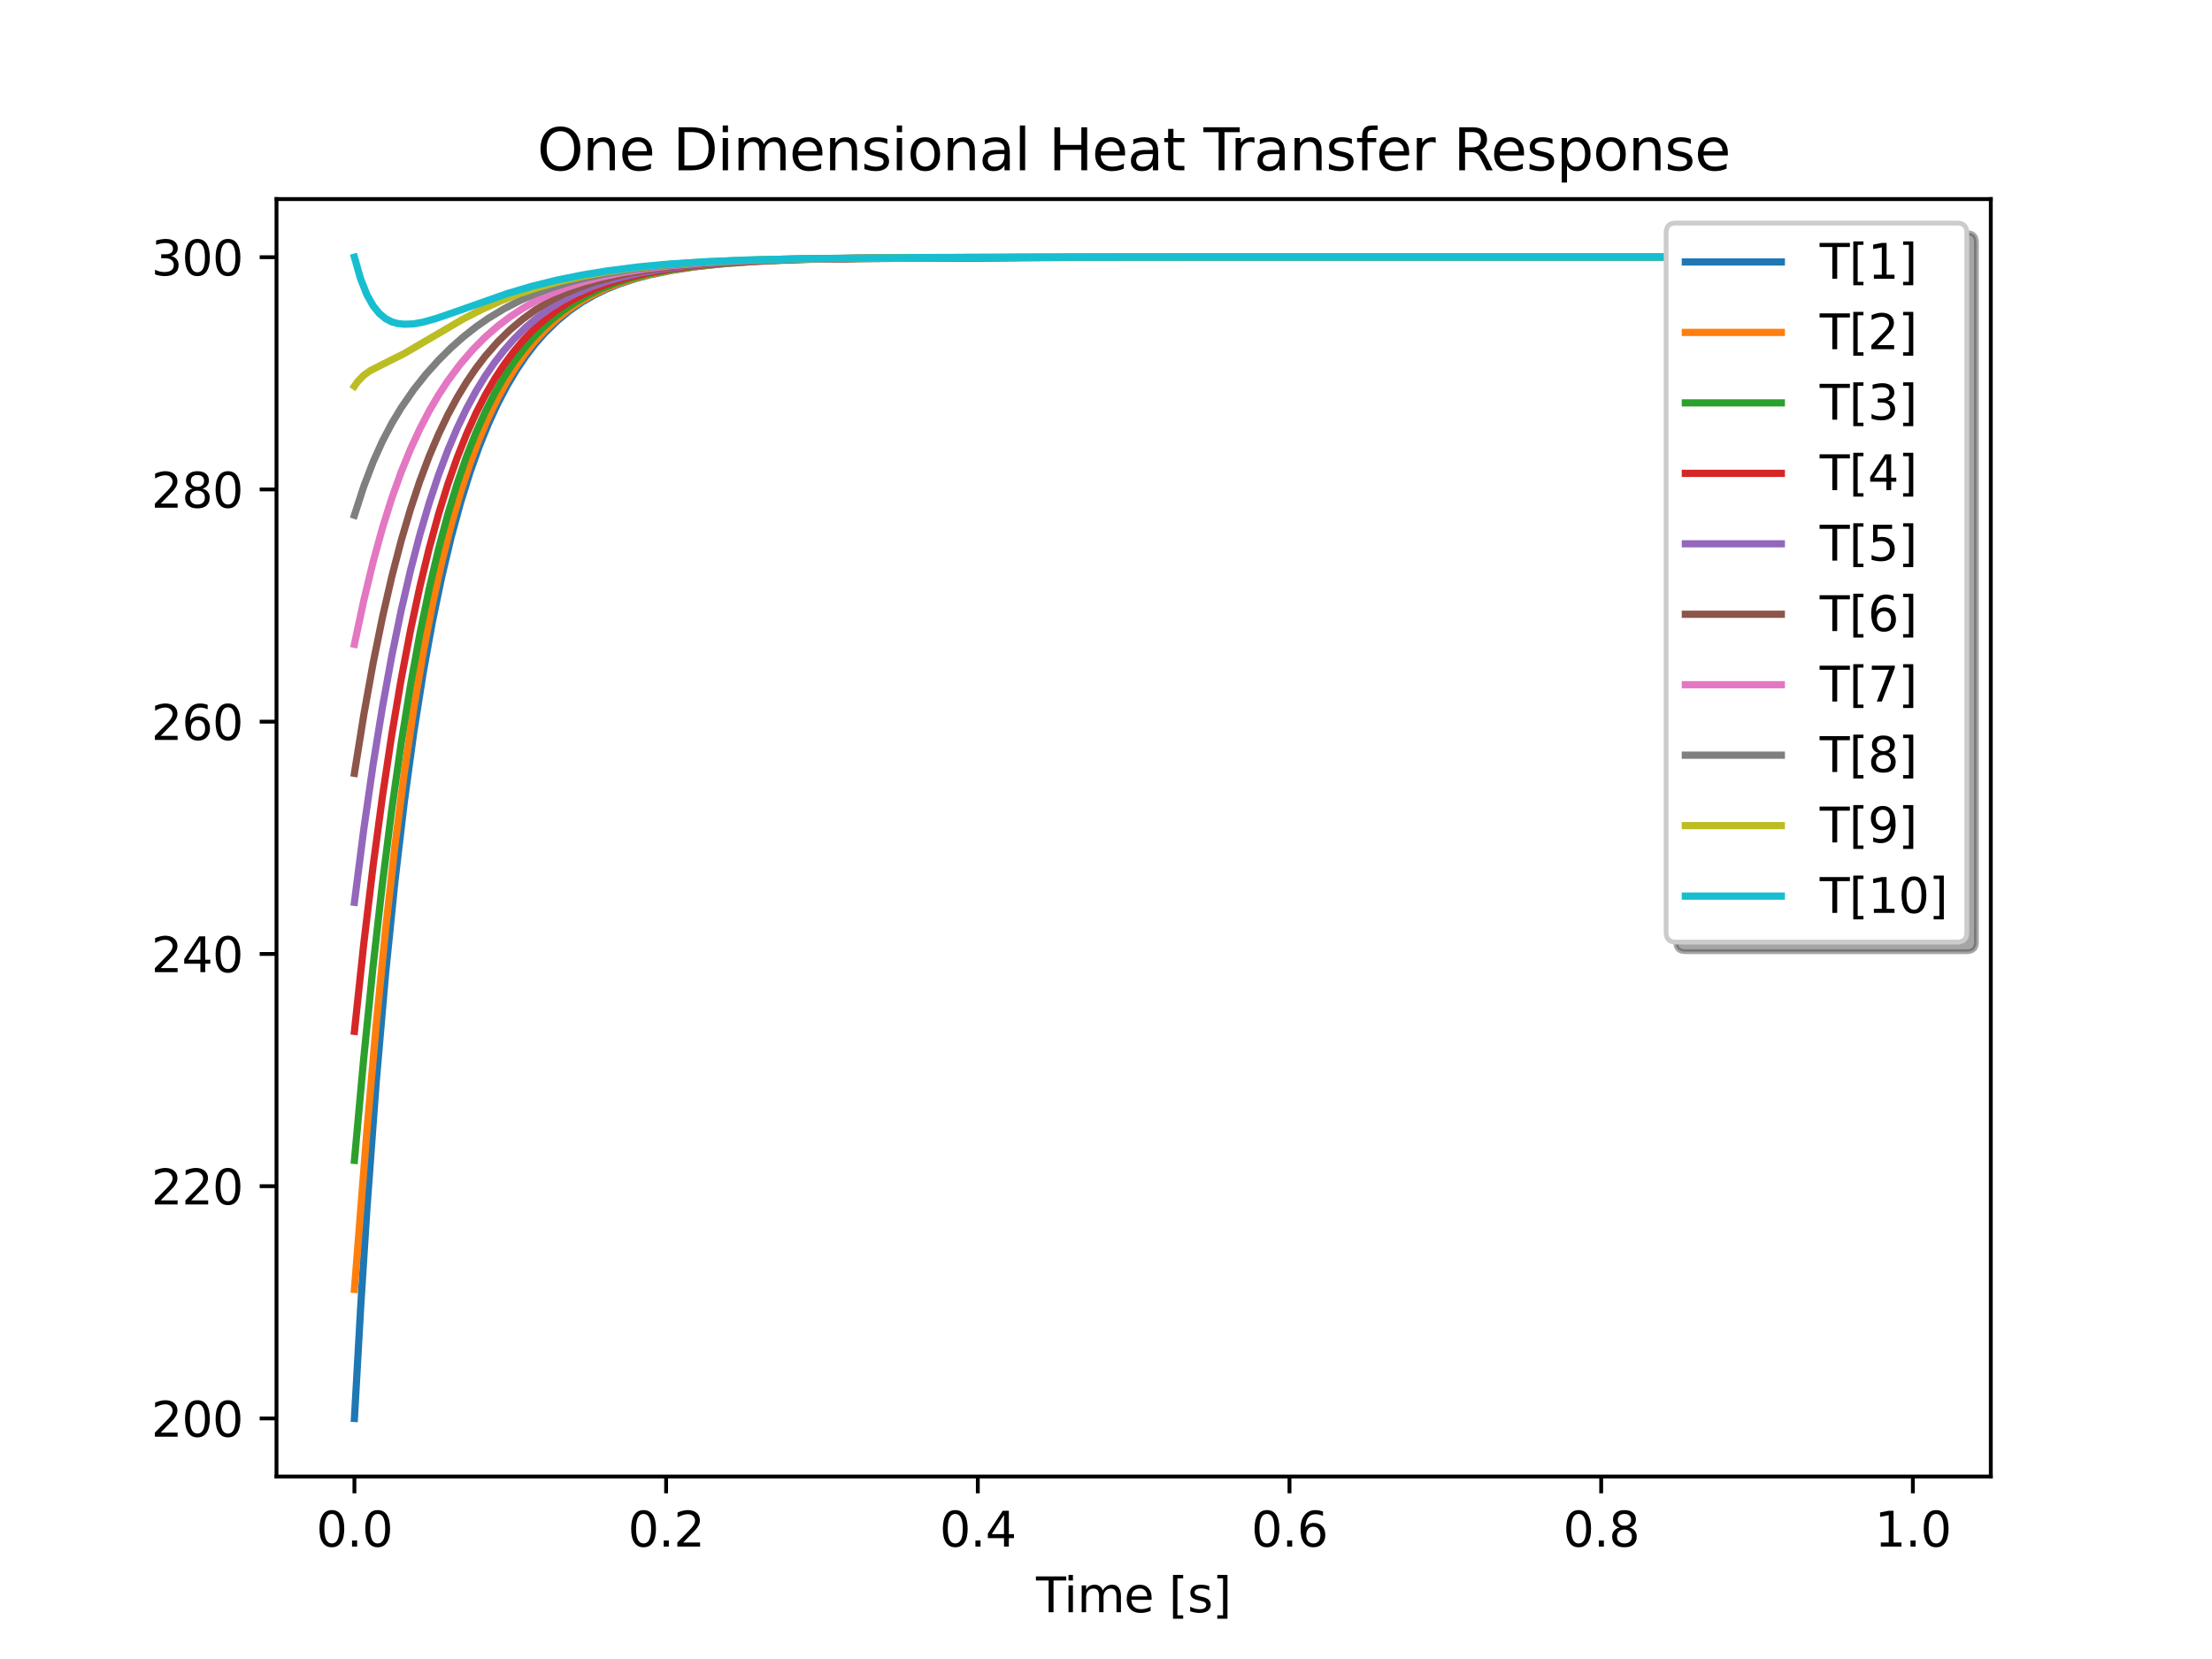 <?xml version="1.0" encoding="utf-8" standalone="no"?>
<!DOCTYPE svg PUBLIC "-//W3C//DTD SVG 1.1//EN"
  "http://www.w3.org/Graphics/SVG/1.1/DTD/svg11.dtd">
<svg xmlns:xlink="http://www.w3.org/1999/xlink" width="460.8pt" height="345.6pt" viewBox="0 0 460.8 345.6" xmlns="http://www.w3.org/2000/svg" version="1.1">
 <defs>
  <style type="text/css">*{stroke-linejoin: round; stroke-linecap: butt}</style>
 </defs>
 <g id="figure_1">
  <g id="patch_1">
   <path d="M 0 345.6 
L 460.8 345.6 
L 460.8 0 
L 0 0 
z
" style="fill: #ffffff"/>
  </g>
  <g id="axes_1">
   <g id="patch_2">
    <path d="M 57.6 307.584 
L 414.72 307.584 
L 414.72 41.472 
L 57.6 41.472 
z
" style="fill: #ffffff"/>
   </g>
   <g id="matplotlib.axis_1">
    <g id="xtick_1">
     <g id="line2d_1">
      <defs>
       <path id="m2590c6caff" d="M 0 0 
L 0 3.5 
" style="stroke: #000000; stroke-width: 0.8"/>
      </defs>
      <g>
       <use xlink:href="#m2590c6caff" x="73.833" y="307.584" style="stroke: #000000; stroke-width: 0.8"/>
      </g>
     </g>
     <g id="text_1">
      <!-- 0.0 -->
      <g transform="translate(65.881 322.182) scale(0.1 -0.1)">
       <defs>
        <path id="DejaVuSans-30" d="M 2034 4250 
Q 1547 4250 1301 3770 
Q 1056 3291 1056 2328 
Q 1056 1369 1301 889 
Q 1547 409 2034 409 
Q 2525 409 2770 889 
Q 3016 1369 3016 2328 
Q 3016 3291 2770 3770 
Q 2525 4250 2034 4250 
z
M 2034 4750 
Q 2819 4750 3233 4129 
Q 3647 3509 3647 2328 
Q 3647 1150 3233 529 
Q 2819 -91 2034 -91 
Q 1250 -91 836 529 
Q 422 1150 422 2328 
Q 422 3509 836 4129 
Q 1250 4750 2034 4750 
z
" transform="scale(0.016)"/>
        <path id="DejaVuSans-2e" d="M 684 794 
L 1344 794 
L 1344 0 
L 684 0 
L 684 794 
z
" transform="scale(0.016)"/>
       </defs>
       <use xlink:href="#DejaVuSans-30"/>
       <use xlink:href="#DejaVuSans-2e" x="63.623"/>
       <use xlink:href="#DejaVuSans-30" x="95.41"/>
      </g>
     </g>
    </g>
    <g id="xtick_2">
     <g id="line2d_2">
      <g>
       <use xlink:href="#m2590c6caff" x="138.764" y="307.584" style="stroke: #000000; stroke-width: 0.8"/>
      </g>
     </g>
     <g id="text_2">
      <!-- 0.2 -->
      <g transform="translate(130.812 322.182) scale(0.1 -0.1)">
       <defs>
        <path id="DejaVuSans-32" d="M 1228 531 
L 3431 531 
L 3431 0 
L 469 0 
L 469 531 
Q 828 903 1448 1529 
Q 2069 2156 2228 2338 
Q 2531 2678 2651 2914 
Q 2772 3150 2772 3378 
Q 2772 3750 2511 3984 
Q 2250 4219 1831 4219 
Q 1534 4219 1204 4116 
Q 875 4013 500 3803 
L 500 4441 
Q 881 4594 1212 4672 
Q 1544 4750 1819 4750 
Q 2544 4750 2975 4387 
Q 3406 4025 3406 3419 
Q 3406 3131 3298 2873 
Q 3191 2616 2906 2266 
Q 2828 2175 2409 1742 
Q 1991 1309 1228 531 
z
" transform="scale(0.016)"/>
       </defs>
       <use xlink:href="#DejaVuSans-30"/>
       <use xlink:href="#DejaVuSans-2e" x="63.623"/>
       <use xlink:href="#DejaVuSans-32" x="95.41"/>
      </g>
     </g>
    </g>
    <g id="xtick_3">
     <g id="line2d_3">
      <g>
       <use xlink:href="#m2590c6caff" x="203.695" y="307.584" style="stroke: #000000; stroke-width: 0.8"/>
      </g>
     </g>
     <g id="text_3">
      <!-- 0.4 -->
      <g transform="translate(195.743 322.182) scale(0.1 -0.1)">
       <defs>
        <path id="DejaVuSans-34" d="M 2419 4116 
L 825 1625 
L 2419 1625 
L 2419 4116 
z
M 2253 4666 
L 3047 4666 
L 3047 1625 
L 3713 1625 
L 3713 1100 
L 3047 1100 
L 3047 0 
L 2419 0 
L 2419 1100 
L 313 1100 
L 313 1709 
L 2253 4666 
z
" transform="scale(0.016)"/>
       </defs>
       <use xlink:href="#DejaVuSans-30"/>
       <use xlink:href="#DejaVuSans-2e" x="63.623"/>
       <use xlink:href="#DejaVuSans-34" x="95.41"/>
      </g>
     </g>
    </g>
    <g id="xtick_4">
     <g id="line2d_4">
      <g>
       <use xlink:href="#m2590c6caff" x="268.625" y="307.584" style="stroke: #000000; stroke-width: 0.8"/>
      </g>
     </g>
     <g id="text_4">
      <!-- 0.6 -->
      <g transform="translate(260.674 322.182) scale(0.1 -0.1)">
       <defs>
        <path id="DejaVuSans-36" d="M 2113 2584 
Q 1688 2584 1439 2293 
Q 1191 2003 1191 1497 
Q 1191 994 1439 701 
Q 1688 409 2113 409 
Q 2538 409 2786 701 
Q 3034 994 3034 1497 
Q 3034 2003 2786 2293 
Q 2538 2584 2113 2584 
z
M 3366 4563 
L 3366 3988 
Q 3128 4100 2886 4159 
Q 2644 4219 2406 4219 
Q 1781 4219 1451 3797 
Q 1122 3375 1075 2522 
Q 1259 2794 1537 2939 
Q 1816 3084 2150 3084 
Q 2853 3084 3261 2657 
Q 3669 2231 3669 1497 
Q 3669 778 3244 343 
Q 2819 -91 2113 -91 
Q 1303 -91 875 529 
Q 447 1150 447 2328 
Q 447 3434 972 4092 
Q 1497 4750 2381 4750 
Q 2619 4750 2861 4703 
Q 3103 4656 3366 4563 
z
" transform="scale(0.016)"/>
       </defs>
       <use xlink:href="#DejaVuSans-30"/>
       <use xlink:href="#DejaVuSans-2e" x="63.623"/>
       <use xlink:href="#DejaVuSans-36" x="95.41"/>
      </g>
     </g>
    </g>
    <g id="xtick_5">
     <g id="line2d_5">
      <g>
       <use xlink:href="#m2590c6caff" x="333.556" y="307.584" style="stroke: #000000; stroke-width: 0.8"/>
      </g>
     </g>
     <g id="text_5">
      <!-- 0.8 -->
      <g transform="translate(325.605 322.182) scale(0.1 -0.1)">
       <defs>
        <path id="DejaVuSans-38" d="M 2034 2216 
Q 1584 2216 1326 1975 
Q 1069 1734 1069 1313 
Q 1069 891 1326 650 
Q 1584 409 2034 409 
Q 2484 409 2743 651 
Q 3003 894 3003 1313 
Q 3003 1734 2745 1975 
Q 2488 2216 2034 2216 
z
M 1403 2484 
Q 997 2584 770 2862 
Q 544 3141 544 3541 
Q 544 4100 942 4425 
Q 1341 4750 2034 4750 
Q 2731 4750 3128 4425 
Q 3525 4100 3525 3541 
Q 3525 3141 3298 2862 
Q 3072 2584 2669 2484 
Q 3125 2378 3379 2068 
Q 3634 1759 3634 1313 
Q 3634 634 3220 271 
Q 2806 -91 2034 -91 
Q 1263 -91 848 271 
Q 434 634 434 1313 
Q 434 1759 690 2068 
Q 947 2378 1403 2484 
z
M 1172 3481 
Q 1172 3119 1398 2916 
Q 1625 2713 2034 2713 
Q 2441 2713 2670 2916 
Q 2900 3119 2900 3481 
Q 2900 3844 2670 4047 
Q 2441 4250 2034 4250 
Q 1625 4250 1398 4047 
Q 1172 3844 1172 3481 
z
" transform="scale(0.016)"/>
       </defs>
       <use xlink:href="#DejaVuSans-30"/>
       <use xlink:href="#DejaVuSans-2e" x="63.623"/>
       <use xlink:href="#DejaVuSans-38" x="95.41"/>
      </g>
     </g>
    </g>
    <g id="xtick_6">
     <g id="line2d_6">
      <g>
       <use xlink:href="#m2590c6caff" x="398.487" y="307.584" style="stroke: #000000; stroke-width: 0.8"/>
      </g>
     </g>
     <g id="text_6">
      <!-- 1.0 -->
      <g transform="translate(390.536 322.182) scale(0.1 -0.1)">
       <defs>
        <path id="DejaVuSans-31" d="M 794 531 
L 1825 531 
L 1825 4091 
L 703 3866 
L 703 4441 
L 1819 4666 
L 2450 4666 
L 2450 531 
L 3481 531 
L 3481 0 
L 794 0 
L 794 531 
z
" transform="scale(0.016)"/>
       </defs>
       <use xlink:href="#DejaVuSans-31"/>
       <use xlink:href="#DejaVuSans-2e" x="63.623"/>
       <use xlink:href="#DejaVuSans-30" x="95.41"/>
      </g>
     </g>
    </g>
    <g id="text_7">
     <!-- Time [s] -->
     <g transform="translate(215.831 335.861) scale(0.1 -0.1)">
      <defs>
       <path id="DejaVuSans-54" d="M -19 4666 
L 3928 4666 
L 3928 4134 
L 2272 4134 
L 2272 0 
L 1638 0 
L 1638 4134 
L -19 4134 
L -19 4666 
z
" transform="scale(0.016)"/>
       <path id="DejaVuSans-69" d="M 603 3500 
L 1178 3500 
L 1178 0 
L 603 0 
L 603 3500 
z
M 603 4863 
L 1178 4863 
L 1178 4134 
L 603 4134 
L 603 4863 
z
" transform="scale(0.016)"/>
       <path id="DejaVuSans-6d" d="M 3328 2828 
Q 3544 3216 3844 3400 
Q 4144 3584 4550 3584 
Q 5097 3584 5394 3201 
Q 5691 2819 5691 2113 
L 5691 0 
L 5113 0 
L 5113 2094 
Q 5113 2597 4934 2840 
Q 4756 3084 4391 3084 
Q 3944 3084 3684 2787 
Q 3425 2491 3425 1978 
L 3425 0 
L 2847 0 
L 2847 2094 
Q 2847 2600 2669 2842 
Q 2491 3084 2119 3084 
Q 1678 3084 1418 2786 
Q 1159 2488 1159 1978 
L 1159 0 
L 581 0 
L 581 3500 
L 1159 3500 
L 1159 2956 
Q 1356 3278 1631 3431 
Q 1906 3584 2284 3584 
Q 2666 3584 2933 3390 
Q 3200 3197 3328 2828 
z
" transform="scale(0.016)"/>
       <path id="DejaVuSans-65" d="M 3597 1894 
L 3597 1613 
L 953 1613 
Q 991 1019 1311 708 
Q 1631 397 2203 397 
Q 2534 397 2845 478 
Q 3156 559 3463 722 
L 3463 178 
Q 3153 47 2828 -22 
Q 2503 -91 2169 -91 
Q 1331 -91 842 396 
Q 353 884 353 1716 
Q 353 2575 817 3079 
Q 1281 3584 2069 3584 
Q 2775 3584 3186 3129 
Q 3597 2675 3597 1894 
z
M 3022 2063 
Q 3016 2534 2758 2815 
Q 2500 3097 2075 3097 
Q 1594 3097 1305 2825 
Q 1016 2553 972 2059 
L 3022 2063 
z
" transform="scale(0.016)"/>
       <path id="DejaVuSans-20" transform="scale(0.016)"/>
       <path id="DejaVuSans-5b" d="M 550 4863 
L 1875 4863 
L 1875 4416 
L 1125 4416 
L 1125 -397 
L 1875 -397 
L 1875 -844 
L 550 -844 
L 550 4863 
z
" transform="scale(0.016)"/>
       <path id="DejaVuSans-73" d="M 2834 3397 
L 2834 2853 
Q 2591 2978 2328 3040 
Q 2066 3103 1784 3103 
Q 1356 3103 1142 2972 
Q 928 2841 928 2578 
Q 928 2378 1081 2264 
Q 1234 2150 1697 2047 
L 1894 2003 
Q 2506 1872 2764 1633 
Q 3022 1394 3022 966 
Q 3022 478 2636 193 
Q 2250 -91 1575 -91 
Q 1294 -91 989 -36 
Q 684 19 347 128 
L 347 722 
Q 666 556 975 473 
Q 1284 391 1588 391 
Q 1994 391 2212 530 
Q 2431 669 2431 922 
Q 2431 1156 2273 1281 
Q 2116 1406 1581 1522 
L 1381 1569 
Q 847 1681 609 1914 
Q 372 2147 372 2553 
Q 372 3047 722 3315 
Q 1072 3584 1716 3584 
Q 2034 3584 2315 3537 
Q 2597 3491 2834 3397 
z
" transform="scale(0.016)"/>
       <path id="DejaVuSans-5d" d="M 1947 4863 
L 1947 -844 
L 622 -844 
L 622 -397 
L 1369 -397 
L 1369 4416 
L 622 4416 
L 622 4863 
L 1947 4863 
z
" transform="scale(0.016)"/>
      </defs>
      <use xlink:href="#DejaVuSans-54"/>
      <use xlink:href="#DejaVuSans-69" x="57.959"/>
      <use xlink:href="#DejaVuSans-6d" x="85.742"/>
      <use xlink:href="#DejaVuSans-65" x="183.154"/>
      <use xlink:href="#DejaVuSans-20" x="244.678"/>
      <use xlink:href="#DejaVuSans-5b" x="276.465"/>
      <use xlink:href="#DejaVuSans-73" x="315.479"/>
      <use xlink:href="#DejaVuSans-5d" x="367.578"/>
     </g>
    </g>
   </g>
   <g id="matplotlib.axis_2">
    <g id="ytick_1">
     <g id="line2d_7">
      <defs>
       <path id="m6449a8cb6d" d="M 0 0 
L -3.5 0 
" style="stroke: #000000; stroke-width: 0.8"/>
      </defs>
      <g>
       <use xlink:href="#m6449a8cb6d" x="57.6" y="295.488" style="stroke: #000000; stroke-width: 0.8"/>
      </g>
     </g>
     <g id="text_8">
      <!-- 200 -->
      <g transform="translate(31.512 299.287) scale(0.1 -0.1)">
       <use xlink:href="#DejaVuSans-32"/>
       <use xlink:href="#DejaVuSans-30" x="63.623"/>
       <use xlink:href="#DejaVuSans-30" x="127.246"/>
      </g>
     </g>
    </g>
    <g id="ytick_2">
     <g id="line2d_8">
      <g>
       <use xlink:href="#m6449a8cb6d" x="57.6" y="247.106" style="stroke: #000000; stroke-width: 0.8"/>
      </g>
     </g>
     <g id="text_9">
      <!-- 220 -->
      <g transform="translate(31.512 250.905) scale(0.1 -0.1)">
       <use xlink:href="#DejaVuSans-32"/>
       <use xlink:href="#DejaVuSans-32" x="63.623"/>
       <use xlink:href="#DejaVuSans-30" x="127.246"/>
      </g>
     </g>
    </g>
    <g id="ytick_3">
     <g id="line2d_9">
      <g>
       <use xlink:href="#m6449a8cb6d" x="57.6" y="198.724" style="stroke: #000000; stroke-width: 0.8"/>
      </g>
     </g>
     <g id="text_10">
      <!-- 240 -->
      <g transform="translate(31.512 202.523) scale(0.1 -0.1)">
       <use xlink:href="#DejaVuSans-32"/>
       <use xlink:href="#DejaVuSans-34" x="63.623"/>
       <use xlink:href="#DejaVuSans-30" x="127.246"/>
      </g>
     </g>
    </g>
    <g id="ytick_4">
     <g id="line2d_10">
      <g>
       <use xlink:href="#m6449a8cb6d" x="57.6" y="150.341" style="stroke: #000000; stroke-width: 0.8"/>
      </g>
     </g>
     <g id="text_11">
      <!-- 260 -->
      <g transform="translate(31.512 154.141) scale(0.1 -0.1)">
       <use xlink:href="#DejaVuSans-32"/>
       <use xlink:href="#DejaVuSans-36" x="63.623"/>
       <use xlink:href="#DejaVuSans-30" x="127.246"/>
      </g>
     </g>
    </g>
    <g id="ytick_5">
     <g id="line2d_11">
      <g>
       <use xlink:href="#m6449a8cb6d" x="57.6" y="101.959" style="stroke: #000000; stroke-width: 0.8"/>
      </g>
     </g>
     <g id="text_12">
      <!-- 280 -->
      <g transform="translate(31.512 105.758) scale(0.1 -0.1)">
       <use xlink:href="#DejaVuSans-32"/>
       <use xlink:href="#DejaVuSans-38" x="63.623"/>
       <use xlink:href="#DejaVuSans-30" x="127.246"/>
      </g>
     </g>
    </g>
    <g id="ytick_6">
     <g id="line2d_12">
      <g>
       <use xlink:href="#m6449a8cb6d" x="57.6" y="53.577" style="stroke: #000000; stroke-width: 0.8"/>
      </g>
     </g>
     <g id="text_13">
      <!-- 300 -->
      <g transform="translate(31.512 57.376) scale(0.1 -0.1)">
       <defs>
        <path id="DejaVuSans-33" d="M 2597 2516 
Q 3050 2419 3304 2112 
Q 3559 1806 3559 1356 
Q 3559 666 3084 287 
Q 2609 -91 1734 -91 
Q 1441 -91 1130 -33 
Q 819 25 488 141 
L 488 750 
Q 750 597 1062 519 
Q 1375 441 1716 441 
Q 2309 441 2620 675 
Q 2931 909 2931 1356 
Q 2931 1769 2642 2001 
Q 2353 2234 1838 2234 
L 1294 2234 
L 1294 2753 
L 1863 2753 
Q 2328 2753 2575 2939 
Q 2822 3125 2822 3475 
Q 2822 3834 2567 4026 
Q 2313 4219 1838 4219 
Q 1578 4219 1281 4162 
Q 984 4106 628 3988 
L 628 4550 
Q 988 4650 1302 4700 
Q 1616 4750 1894 4750 
Q 2613 4750 3031 4423 
Q 3450 4097 3450 3541 
Q 3450 3153 3228 2886 
Q 3006 2619 2597 2516 
z
" transform="scale(0.016)"/>
       </defs>
       <use xlink:href="#DejaVuSans-33"/>
       <use xlink:href="#DejaVuSans-30" x="63.623"/>
       <use xlink:href="#DejaVuSans-30" x="127.246"/>
      </g>
     </g>
    </g>
   </g>
   <g id="line2d_13">
    <path d="M 73.833 295.488 
L 75.131 272.343 
L 76.43 251.879 
L 78.378 225.322 
L 80.326 202.811 
L 82.274 183.59 
L 84.222 167.078 
L 86.17 152.749 
L 88.118 140.362 
L 90.065 129.567 
L 92.013 120.187 
L 93.961 111.978 
L 95.909 104.815 
L 97.857 98.538 
L 99.805 93.051 
L 101.753 88.243 
L 103.701 84.024 
L 105.649 80.315 
L 107.597 77.049 
L 109.545 74.17 
L 111.493 71.635 
L 113.441 69.413 
L 116.038 66.874 
L 118.635 64.725 
L 121.232 62.934 
L 123.83 61.436 
L 126.427 60.178 
L 129.024 59.141 
L 132.271 58.072 
L 135.517 57.218 
L 140.062 56.293 
L 144.607 55.602 
L 149.802 55.019 
L 156.295 54.52 
L 164.736 54.113 
L 172.528 53.922 
L 189.41 53.791 
L 227.07 53.603 
L 288.754 53.58 
L 398.487 53.577 
L 398.487 53.577 
" clip-path="url(#p43ca15da8b)" style="fill: none; stroke: #1f77b4; stroke-width: 1.5; stroke-linecap: square"/>
   </g>
   <g id="line2d_14">
    <path d="M 73.833 268.609 
L 76.43 235.587 
L 78.378 213.366 
L 80.326 193.599 
L 82.274 176.197 
L 84.222 160.971 
L 86.17 147.702 
L 88.118 136.111 
L 90.065 125.975 
L 92.013 117.141 
L 93.961 109.411 
L 95.909 102.641 
L 97.857 96.696 
L 99.805 91.483 
L 101.753 86.906 
L 103.701 82.88 
L 105.649 79.336 
L 107.597 76.212 
L 109.545 73.456 
L 111.493 71.026 
L 113.441 68.893 
L 116.038 66.452 
L 118.635 64.385 
L 121.232 62.661 
L 123.83 61.218 
L 126.427 60.003 
L 129.024 58.996 
L 132.271 57.958 
L 136.166 56.983 
L 140.712 56.118 
L 145.906 55.395 
L 151.75 54.822 
L 158.892 54.359 
L 167.983 54.01 
L 179.021 53.851 
L 219.927 53.62 
L 271.223 53.582 
L 398.487 53.577 
L 398.487 53.577 
" clip-path="url(#p43ca15da8b)" style="fill: none; stroke: #ff7f0e; stroke-width: 1.5; stroke-linecap: square"/>
   </g>
   <g id="line2d_15">
    <path d="M 73.833 241.73 
L 75.781 220.364 
L 77.729 201.167 
L 79.677 183.937 
L 81.624 168.543 
L 83.572 154.858 
L 85.52 142.744 
L 87.468 132.048 
L 89.416 122.616 
L 91.364 114.332 
L 93.312 107.056 
L 95.26 100.666 
L 97.208 95.04 
L 99.156 90.102 
L 101.104 85.752 
L 103.052 81.926 
L 105 78.546 
L 106.947 75.563 
L 108.895 72.924 
L 110.843 70.593 
L 112.791 68.539 
L 114.739 66.743 
L 117.336 64.658 
L 119.934 62.903 
L 122.531 61.439 
L 125.128 60.197 
L 128.375 58.93 
L 131.621 57.915 
L 135.517 56.953 
L 140.062 56.103 
L 145.257 55.39 
L 151.101 54.823 
L 158.243 54.362 
L 167.333 54.014 
L 178.371 53.843 
L 212.136 53.641 
L 260.834 53.582 
L 398.487 53.577 
L 398.487 53.577 
" clip-path="url(#p43ca15da8b)" style="fill: none; stroke: #2ca02c; stroke-width: 1.5; stroke-linecap: square"/>
   </g>
   <g id="line2d_16">
    <path d="M 73.833 214.851 
L 75.781 196.595 
L 77.729 180.345 
L 79.677 165.863 
L 81.624 152.963 
L 83.572 141.486 
L 85.52 131.28 
L 87.468 122.22 
L 89.416 114.186 
L 91.364 107.087 
L 93.312 100.81 
L 95.26 95.274 
L 97.208 90.383 
L 99.156 86.077 
L 101.104 82.277 
L 103.052 78.926 
L 105 75.961 
L 106.947 73.338 
L 108.895 71.013 
L 110.843 68.954 
L 113.441 66.579 
L 116.038 64.573 
L 118.635 62.863 
L 121.232 61.422 
L 124.479 59.93 
L 127.725 58.726 
L 130.972 57.761 
L 134.868 56.841 
L 139.413 56.029 
L 144.607 55.346 
L 150.451 54.798 
L 158.243 54.319 
L 167.333 53.99 
L 179.021 53.816 
L 211.486 53.636 
L 263.431 53.58 
L 398.487 53.577 
L 398.487 53.577 
" clip-path="url(#p43ca15da8b)" style="fill: none; stroke: #d62728; stroke-width: 1.5; stroke-linecap: square"/>
   </g>
   <g id="line2d_17">
    <path d="M 73.833 187.972 
L 75.781 172.764 
L 77.729 159.256 
L 79.677 147.26 
L 81.624 136.615 
L 83.572 127.173 
L 85.52 118.791 
L 87.468 111.356 
L 89.416 104.755 
L 91.364 98.914 
L 93.312 93.733 
L 95.26 89.149 
L 97.208 85.083 
L 99.156 81.489 
L 101.104 78.305 
L 103.052 75.487 
L 105 72.986 
L 106.947 70.766 
L 109.545 68.185 
L 112.142 65.984 
L 114.739 64.119 
L 117.336 62.523 
L 119.934 61.166 
L 123.18 59.76 
L 126.427 58.61 
L 129.673 57.685 
L 133.569 56.795 
L 138.114 56.006 
L 143.309 55.339 
L 149.802 54.753 
L 157.594 54.3 
L 167.333 53.971 
L 180.319 53.791 
L 215.382 53.617 
L 272.521 53.578 
L 398.487 53.577 
L 398.487 53.577 
" clip-path="url(#p43ca15da8b)" style="fill: none; stroke: #9467bd; stroke-width: 1.5; stroke-linecap: square"/>
   </g>
   <g id="line2d_18">
    <path d="M 73.833 161.093 
L 75.781 148.928 
L 77.729 138.132 
L 79.677 128.567 
L 81.624 120.109 
L 83.572 112.638 
L 85.52 106.035 
L 87.468 100.196 
L 89.416 95.021 
L 91.364 90.446 
L 93.312 86.383 
L 95.26 82.779 
L 97.208 79.567 
L 99.156 76.714 
L 101.104 74.169 
L 103.701 71.205 
L 106.298 68.659 
L 108.895 66.47 
L 111.493 64.59 
L 114.09 62.983 
L 117.336 61.294 
L 120.583 59.907 
L 123.83 58.772 
L 127.725 57.676 
L 131.621 56.815 
L 136.166 56.037 
L 141.361 55.372 
L 147.854 54.787 
L 155.646 54.331 
L 165.385 54.001 
L 178.371 53.804 
L 204.344 53.64 
L 258.886 53.576 
L 398.487 53.577 
L 398.487 53.577 
" clip-path="url(#p43ca15da8b)" style="fill: none; stroke: #8c564b; stroke-width: 1.5; stroke-linecap: square"/>
   </g>
   <g id="line2d_19">
    <path d="M 73.833 134.214 
L 75.781 125.097 
L 77.729 117.044 
L 79.677 109.964 
L 81.624 103.761 
L 83.572 98.324 
L 85.52 93.546 
L 87.468 89.332 
L 89.416 85.59 
L 91.364 82.273 
L 93.312 79.305 
L 95.909 75.83 
L 98.506 72.815 
L 101.104 70.197 
L 103.701 67.928 
L 106.298 65.958 
L 108.895 64.25 
L 111.493 62.77 
L 114.739 61.2 
L 117.986 59.892 
L 121.232 58.809 
L 125.128 57.75 
L 129.673 56.781 
L 134.218 56.033 
L 140.062 55.318 
L 146.555 54.763 
L 154.347 54.326 
L 164.087 54.007 
L 177.722 53.798 
L 203.045 53.633 
L 258.886 53.574 
L 398.487 53.577 
L 398.487 53.577 
" clip-path="url(#p43ca15da8b)" style="fill: none; stroke: #e377c2; stroke-width: 1.5; stroke-linecap: square"/>
   </g>
   <g id="line2d_20">
    <path d="M 73.833 107.335 
L 75.781 101.329 
L 77.729 96.222 
L 79.677 91.89 
L 81.624 88.182 
L 83.572 84.952 
L 86.17 81.189 
L 88.767 77.92 
L 91.364 75.027 
L 93.961 72.443 
L 96.559 70.144 
L 99.156 68.101 
L 101.753 66.291 
L 105 64.323 
L 108.246 62.643 
L 111.493 61.213 
L 114.739 59.997 
L 118.635 58.78 
L 122.531 57.782 
L 127.076 56.847 
L 132.271 56.02 
L 138.114 55.331 
L 144.607 54.787 
L 153.048 54.322 
L 163.437 53.992 
L 179.021 53.763 
L 201.747 53.626 
L 260.184 53.573 
L 398.487 53.577 
L 398.487 53.577 
" clip-path="url(#p43ca15da8b)" style="fill: none; stroke: #7f7f7f; stroke-width: 1.5; stroke-linecap: square"/>
   </g>
   <g id="line2d_21">
    <path d="M 73.833 80.456 
L 74.482 79.516 
L 75.781 78.173 
L 77.079 77.249 
L 79.677 75.912 
L 84.222 73.643 
L 88.118 71.36 
L 96.559 66.412 
L 100.454 64.419 
L 104.35 62.67 
L 108.246 61.156 
L 112.142 59.865 
L 116.687 58.605 
L 121.232 57.569 
L 126.427 56.619 
L 132.271 55.798 
L 138.764 55.131 
L 145.906 54.621 
L 154.996 54.204 
L 166.035 53.925 
L 185.514 53.69 
L 212.785 53.595 
L 285.507 53.574 
L 398.487 53.577 
L 398.487 53.577 
" clip-path="url(#p43ca15da8b)" style="fill: none; stroke: #bcbd22; stroke-width: 1.5; stroke-linecap: square"/>
   </g>
   <g id="line2d_22">
    <path d="M 73.833 53.577 
L 75.131 58.119 
L 76.43 61.389 
L 77.729 63.704 
L 79.027 65.308 
L 80.326 66.39 
L 81.624 67.056 
L 82.923 67.411 
L 84.222 67.537 
L 86.17 67.47 
L 88.118 67.11 
L 90.715 66.393 
L 95.26 64.826 
L 105.649 61.161 
L 110.843 59.63 
L 116.038 58.347 
L 121.232 57.297 
L 126.427 56.444 
L 132.92 55.612 
L 139.413 55.007 
L 147.205 54.51 
L 156.944 54.123 
L 169.281 53.87 
L 193.306 53.633 
L 257.587 53.57 
L 398.487 53.577 
L 398.487 53.577 
" clip-path="url(#p43ca15da8b)" style="fill: none; stroke: #17becf; stroke-width: 1.5; stroke-linecap: square"/>
   </g>
   <g id="patch_3">
    <path d="M 57.6 307.584 
L 57.6 41.472 
" style="fill: none; stroke: #000000; stroke-width: 0.8; stroke-linejoin: miter; stroke-linecap: square"/>
   </g>
   <g id="patch_4">
    <path d="M 414.72 307.584 
L 414.72 41.472 
" style="fill: none; stroke: #000000; stroke-width: 0.8; stroke-linejoin: miter; stroke-linecap: square"/>
   </g>
   <g id="patch_5">
    <path d="M 57.6 307.584 
L 414.72 307.584 
" style="fill: none; stroke: #000000; stroke-width: 0.8; stroke-linejoin: miter; stroke-linecap: square"/>
   </g>
   <g id="patch_6">
    <path d="M 57.6 41.472 
L 414.72 41.472 
" style="fill: none; stroke: #000000; stroke-width: 0.8; stroke-linejoin: miter; stroke-linecap: square"/>
   </g>
   <g id="text_14">
    <!-- One Dimensional Heat Transfer Response -->
    <g transform="translate(111.907 35.472) scale(0.12 -0.12)">
     <defs>
      <path id="DejaVuSans-4f" d="M 2522 4238 
Q 1834 4238 1429 3725 
Q 1025 3213 1025 2328 
Q 1025 1447 1429 934 
Q 1834 422 2522 422 
Q 3209 422 3611 934 
Q 4013 1447 4013 2328 
Q 4013 3213 3611 3725 
Q 3209 4238 2522 4238 
z
M 2522 4750 
Q 3503 4750 4090 4092 
Q 4678 3434 4678 2328 
Q 4678 1225 4090 567 
Q 3503 -91 2522 -91 
Q 1538 -91 948 565 
Q 359 1222 359 2328 
Q 359 3434 948 4092 
Q 1538 4750 2522 4750 
z
" transform="scale(0.016)"/>
      <path id="DejaVuSans-6e" d="M 3513 2113 
L 3513 0 
L 2938 0 
L 2938 2094 
Q 2938 2591 2744 2837 
Q 2550 3084 2163 3084 
Q 1697 3084 1428 2787 
Q 1159 2491 1159 1978 
L 1159 0 
L 581 0 
L 581 3500 
L 1159 3500 
L 1159 2956 
Q 1366 3272 1645 3428 
Q 1925 3584 2291 3584 
Q 2894 3584 3203 3211 
Q 3513 2838 3513 2113 
z
" transform="scale(0.016)"/>
      <path id="DejaVuSans-44" d="M 1259 4147 
L 1259 519 
L 2022 519 
Q 2988 519 3436 956 
Q 3884 1394 3884 2338 
Q 3884 3275 3436 3711 
Q 2988 4147 2022 4147 
L 1259 4147 
z
M 628 4666 
L 1925 4666 
Q 3281 4666 3915 4102 
Q 4550 3538 4550 2338 
Q 4550 1131 3912 565 
Q 3275 0 1925 0 
L 628 0 
L 628 4666 
z
" transform="scale(0.016)"/>
      <path id="DejaVuSans-6f" d="M 1959 3097 
Q 1497 3097 1228 2736 
Q 959 2375 959 1747 
Q 959 1119 1226 758 
Q 1494 397 1959 397 
Q 2419 397 2687 759 
Q 2956 1122 2956 1747 
Q 2956 2369 2687 2733 
Q 2419 3097 1959 3097 
z
M 1959 3584 
Q 2709 3584 3137 3096 
Q 3566 2609 3566 1747 
Q 3566 888 3137 398 
Q 2709 -91 1959 -91 
Q 1206 -91 779 398 
Q 353 888 353 1747 
Q 353 2609 779 3096 
Q 1206 3584 1959 3584 
z
" transform="scale(0.016)"/>
      <path id="DejaVuSans-61" d="M 2194 1759 
Q 1497 1759 1228 1600 
Q 959 1441 959 1056 
Q 959 750 1161 570 
Q 1363 391 1709 391 
Q 2188 391 2477 730 
Q 2766 1069 2766 1631 
L 2766 1759 
L 2194 1759 
z
M 3341 1997 
L 3341 0 
L 2766 0 
L 2766 531 
Q 2569 213 2275 61 
Q 1981 -91 1556 -91 
Q 1019 -91 701 211 
Q 384 513 384 1019 
Q 384 1609 779 1909 
Q 1175 2209 1959 2209 
L 2766 2209 
L 2766 2266 
Q 2766 2663 2505 2880 
Q 2244 3097 1772 3097 
Q 1472 3097 1187 3025 
Q 903 2953 641 2809 
L 641 3341 
Q 956 3463 1253 3523 
Q 1550 3584 1831 3584 
Q 2591 3584 2966 3190 
Q 3341 2797 3341 1997 
z
" transform="scale(0.016)"/>
      <path id="DejaVuSans-6c" d="M 603 4863 
L 1178 4863 
L 1178 0 
L 603 0 
L 603 4863 
z
" transform="scale(0.016)"/>
      <path id="DejaVuSans-48" d="M 628 4666 
L 1259 4666 
L 1259 2753 
L 3553 2753 
L 3553 4666 
L 4184 4666 
L 4184 0 
L 3553 0 
L 3553 2222 
L 1259 2222 
L 1259 0 
L 628 0 
L 628 4666 
z
" transform="scale(0.016)"/>
      <path id="DejaVuSans-74" d="M 1172 4494 
L 1172 3500 
L 2356 3500 
L 2356 3053 
L 1172 3053 
L 1172 1153 
Q 1172 725 1289 603 
Q 1406 481 1766 481 
L 2356 481 
L 2356 0 
L 1766 0 
Q 1100 0 847 248 
Q 594 497 594 1153 
L 594 3053 
L 172 3053 
L 172 3500 
L 594 3500 
L 594 4494 
L 1172 4494 
z
" transform="scale(0.016)"/>
      <path id="DejaVuSans-72" d="M 2631 2963 
Q 2534 3019 2420 3045 
Q 2306 3072 2169 3072 
Q 1681 3072 1420 2755 
Q 1159 2438 1159 1844 
L 1159 0 
L 581 0 
L 581 3500 
L 1159 3500 
L 1159 2956 
Q 1341 3275 1631 3429 
Q 1922 3584 2338 3584 
Q 2397 3584 2469 3576 
Q 2541 3569 2628 3553 
L 2631 2963 
z
" transform="scale(0.016)"/>
      <path id="DejaVuSans-66" d="M 2375 4863 
L 2375 4384 
L 1825 4384 
Q 1516 4384 1395 4259 
Q 1275 4134 1275 3809 
L 1275 3500 
L 2222 3500 
L 2222 3053 
L 1275 3053 
L 1275 0 
L 697 0 
L 697 3053 
L 147 3053 
L 147 3500 
L 697 3500 
L 697 3744 
Q 697 4328 969 4595 
Q 1241 4863 1831 4863 
L 2375 4863 
z
" transform="scale(0.016)"/>
      <path id="DejaVuSans-52" d="M 2841 2188 
Q 3044 2119 3236 1894 
Q 3428 1669 3622 1275 
L 4263 0 
L 3584 0 
L 2988 1197 
Q 2756 1666 2539 1819 
Q 2322 1972 1947 1972 
L 1259 1972 
L 1259 0 
L 628 0 
L 628 4666 
L 2053 4666 
Q 2853 4666 3247 4331 
Q 3641 3997 3641 3322 
Q 3641 2881 3436 2590 
Q 3231 2300 2841 2188 
z
M 1259 4147 
L 1259 2491 
L 2053 2491 
Q 2509 2491 2742 2702 
Q 2975 2913 2975 3322 
Q 2975 3731 2742 3939 
Q 2509 4147 2053 4147 
L 1259 4147 
z
" transform="scale(0.016)"/>
      <path id="DejaVuSans-70" d="M 1159 525 
L 1159 -1331 
L 581 -1331 
L 581 3500 
L 1159 3500 
L 1159 2969 
Q 1341 3281 1617 3432 
Q 1894 3584 2278 3584 
Q 2916 3584 3314 3078 
Q 3713 2572 3713 1747 
Q 3713 922 3314 415 
Q 2916 -91 2278 -91 
Q 1894 -91 1617 61 
Q 1341 213 1159 525 
z
M 3116 1747 
Q 3116 2381 2855 2742 
Q 2594 3103 2138 3103 
Q 1681 3103 1420 2742 
Q 1159 2381 1159 1747 
Q 1159 1113 1420 752 
Q 1681 391 2138 391 
Q 2594 391 2855 752 
Q 3116 1113 3116 1747 
z
" transform="scale(0.016)"/>
     </defs>
     <use xlink:href="#DejaVuSans-4f"/>
     <use xlink:href="#DejaVuSans-6e" x="78.711"/>
     <use xlink:href="#DejaVuSans-65" x="142.09"/>
     <use xlink:href="#DejaVuSans-20" x="203.613"/>
     <use xlink:href="#DejaVuSans-44" x="235.4"/>
     <use xlink:href="#DejaVuSans-69" x="312.402"/>
     <use xlink:href="#DejaVuSans-6d" x="340.186"/>
     <use xlink:href="#DejaVuSans-65" x="437.598"/>
     <use xlink:href="#DejaVuSans-6e" x="499.121"/>
     <use xlink:href="#DejaVuSans-73" x="562.5"/>
     <use xlink:href="#DejaVuSans-69" x="614.6"/>
     <use xlink:href="#DejaVuSans-6f" x="642.383"/>
     <use xlink:href="#DejaVuSans-6e" x="703.564"/>
     <use xlink:href="#DejaVuSans-61" x="766.943"/>
     <use xlink:href="#DejaVuSans-6c" x="828.223"/>
     <use xlink:href="#DejaVuSans-20" x="856.006"/>
     <use xlink:href="#DejaVuSans-48" x="887.793"/>
     <use xlink:href="#DejaVuSans-65" x="962.988"/>
     <use xlink:href="#DejaVuSans-61" x="1024.512"/>
     <use xlink:href="#DejaVuSans-74" x="1085.791"/>
     <use xlink:href="#DejaVuSans-20" x="1125"/>
     <use xlink:href="#DejaVuSans-54" x="1156.787"/>
     <use xlink:href="#DejaVuSans-72" x="1203.121"/>
     <use xlink:href="#DejaVuSans-61" x="1244.234"/>
     <use xlink:href="#DejaVuSans-6e" x="1305.514"/>
     <use xlink:href="#DejaVuSans-73" x="1368.893"/>
     <use xlink:href="#DejaVuSans-66" x="1420.992"/>
     <use xlink:href="#DejaVuSans-65" x="1456.197"/>
     <use xlink:href="#DejaVuSans-72" x="1517.721"/>
     <use xlink:href="#DejaVuSans-20" x="1558.834"/>
     <use xlink:href="#DejaVuSans-52" x="1590.621"/>
     <use xlink:href="#DejaVuSans-65" x="1655.604"/>
     <use xlink:href="#DejaVuSans-73" x="1717.127"/>
     <use xlink:href="#DejaVuSans-70" x="1769.227"/>
     <use xlink:href="#DejaVuSans-6f" x="1832.703"/>
     <use xlink:href="#DejaVuSans-6e" x="1893.885"/>
     <use xlink:href="#DejaVuSans-73" x="1957.264"/>
     <use xlink:href="#DejaVuSans-65" x="2009.363"/>
    </g>
   </g>
   <g id="legend_1">
    <g id="patch_7">
     <path d="M 351.084 198.253 
L 409.72 198.253 
Q 411.72 198.253 411.72 196.253 
L 411.72 50.472 
Q 411.72 48.472 409.72 48.472 
L 351.084 48.472 
Q 349.084 48.472 349.084 50.472 
L 349.084 196.253 
Q 349.084 198.253 351.084 198.253 
z
" style="fill: #4c4c4c; opacity: 0.5; stroke: #4c4c4c; stroke-linejoin: miter"/>
    </g>
    <g id="patch_8">
     <path d="M 349.084 196.253 
L 407.72 196.253 
Q 409.72 196.253 409.72 194.253 
L 409.72 48.472 
Q 409.72 46.472 407.72 46.472 
L 349.084 46.472 
Q 347.084 46.472 347.084 48.472 
L 347.084 194.253 
Q 347.084 196.253 349.084 196.253 
z
" style="fill: #ffffff; stroke: #cccccc; stroke-linejoin: miter"/>
    </g>
    <g id="line2d_23">
     <path d="M 351.084 54.57 
L 361.084 54.57 
L 371.084 54.57 
" style="fill: none; stroke: #1f77b4; stroke-width: 1.5; stroke-linecap: square"/>
    </g>
    <g id="text_15">
     <!-- T[1] -->
     <g transform="translate(379.084 58.07) scale(0.1 -0.1)">
      <use xlink:href="#DejaVuSans-54"/>
      <use xlink:href="#DejaVuSans-5b" x="61.084"/>
      <use xlink:href="#DejaVuSans-31" x="100.098"/>
      <use xlink:href="#DejaVuSans-5d" x="163.721"/>
     </g>
    </g>
    <g id="line2d_24">
     <path d="M 351.084 69.249 
L 361.084 69.249 
L 371.084 69.249 
" style="fill: none; stroke: #ff7f0e; stroke-width: 1.5; stroke-linecap: square"/>
    </g>
    <g id="text_16">
     <!-- T[2] -->
     <g transform="translate(379.084 72.749) scale(0.1 -0.1)">
      <use xlink:href="#DejaVuSans-54"/>
      <use xlink:href="#DejaVuSans-5b" x="61.084"/>
      <use xlink:href="#DejaVuSans-32" x="100.098"/>
      <use xlink:href="#DejaVuSans-5d" x="163.721"/>
     </g>
    </g>
    <g id="line2d_25">
     <path d="M 351.084 83.927 
L 361.084 83.927 
L 371.084 83.927 
" style="fill: none; stroke: #2ca02c; stroke-width: 1.5; stroke-linecap: square"/>
    </g>
    <g id="text_17">
     <!-- T[3] -->
     <g transform="translate(379.084 87.427) scale(0.1 -0.1)">
      <use xlink:href="#DejaVuSans-54"/>
      <use xlink:href="#DejaVuSans-5b" x="61.084"/>
      <use xlink:href="#DejaVuSans-33" x="100.098"/>
      <use xlink:href="#DejaVuSans-5d" x="163.721"/>
     </g>
    </g>
    <g id="line2d_26">
     <path d="M 351.084 98.605 
L 361.084 98.605 
L 371.084 98.605 
" style="fill: none; stroke: #d62728; stroke-width: 1.5; stroke-linecap: square"/>
    </g>
    <g id="text_18">
     <!-- T[4] -->
     <g transform="translate(379.084 102.105) scale(0.1 -0.1)">
      <use xlink:href="#DejaVuSans-54"/>
      <use xlink:href="#DejaVuSans-5b" x="61.084"/>
      <use xlink:href="#DejaVuSans-34" x="100.098"/>
      <use xlink:href="#DejaVuSans-5d" x="163.721"/>
     </g>
    </g>
    <g id="line2d_27">
     <path d="M 351.084 113.283 
L 361.084 113.283 
L 371.084 113.283 
" style="fill: none; stroke: #9467bd; stroke-width: 1.5; stroke-linecap: square"/>
    </g>
    <g id="text_19">
     <!-- T[5] -->
     <g transform="translate(379.084 116.783) scale(0.1 -0.1)">
      <defs>
       <path id="DejaVuSans-35" d="M 691 4666 
L 3169 4666 
L 3169 4134 
L 1269 4134 
L 1269 2991 
Q 1406 3038 1543 3061 
Q 1681 3084 1819 3084 
Q 2600 3084 3056 2656 
Q 3513 2228 3513 1497 
Q 3513 744 3044 326 
Q 2575 -91 1722 -91 
Q 1428 -91 1123 -41 
Q 819 9 494 109 
L 494 744 
Q 775 591 1075 516 
Q 1375 441 1709 441 
Q 2250 441 2565 725 
Q 2881 1009 2881 1497 
Q 2881 1984 2565 2268 
Q 2250 2553 1709 2553 
Q 1456 2553 1204 2497 
Q 953 2441 691 2322 
L 691 4666 
z
" transform="scale(0.016)"/>
      </defs>
      <use xlink:href="#DejaVuSans-54"/>
      <use xlink:href="#DejaVuSans-5b" x="61.084"/>
      <use xlink:href="#DejaVuSans-35" x="100.098"/>
      <use xlink:href="#DejaVuSans-5d" x="163.721"/>
     </g>
    </g>
    <g id="line2d_28">
     <path d="M 351.084 127.961 
L 361.084 127.961 
L 371.084 127.961 
" style="fill: none; stroke: #8c564b; stroke-width: 1.5; stroke-linecap: square"/>
    </g>
    <g id="text_20">
     <!-- T[6] -->
     <g transform="translate(379.084 131.461) scale(0.1 -0.1)">
      <use xlink:href="#DejaVuSans-54"/>
      <use xlink:href="#DejaVuSans-5b" x="61.084"/>
      <use xlink:href="#DejaVuSans-36" x="100.098"/>
      <use xlink:href="#DejaVuSans-5d" x="163.721"/>
     </g>
    </g>
    <g id="line2d_29">
     <path d="M 351.084 142.639 
L 361.084 142.639 
L 371.084 142.639 
" style="fill: none; stroke: #e377c2; stroke-width: 1.5; stroke-linecap: square"/>
    </g>
    <g id="text_21">
     <!-- T[7] -->
     <g transform="translate(379.084 146.139) scale(0.1 -0.1)">
      <defs>
       <path id="DejaVuSans-37" d="M 525 4666 
L 3525 4666 
L 3525 4397 
L 1831 0 
L 1172 0 
L 2766 4134 
L 525 4134 
L 525 4666 
z
" transform="scale(0.016)"/>
      </defs>
      <use xlink:href="#DejaVuSans-54"/>
      <use xlink:href="#DejaVuSans-5b" x="61.084"/>
      <use xlink:href="#DejaVuSans-37" x="100.098"/>
      <use xlink:href="#DejaVuSans-5d" x="163.721"/>
     </g>
    </g>
    <g id="line2d_30">
     <path d="M 351.084 157.317 
L 361.084 157.317 
L 371.084 157.317 
" style="fill: none; stroke: #7f7f7f; stroke-width: 1.5; stroke-linecap: square"/>
    </g>
    <g id="text_22">
     <!-- T[8] -->
     <g transform="translate(379.084 160.817) scale(0.1 -0.1)">
      <use xlink:href="#DejaVuSans-54"/>
      <use xlink:href="#DejaVuSans-5b" x="61.084"/>
      <use xlink:href="#DejaVuSans-38" x="100.098"/>
      <use xlink:href="#DejaVuSans-5d" x="163.721"/>
     </g>
    </g>
    <g id="line2d_31">
     <path d="M 351.084 171.995 
L 361.084 171.995 
L 371.084 171.995 
" style="fill: none; stroke: #bcbd22; stroke-width: 1.5; stroke-linecap: square"/>
    </g>
    <g id="text_23">
     <!-- T[9] -->
     <g transform="translate(379.084 175.495) scale(0.1 -0.1)">
      <defs>
       <path id="DejaVuSans-39" d="M 703 97 
L 703 672 
Q 941 559 1184 500 
Q 1428 441 1663 441 
Q 2288 441 2617 861 
Q 2947 1281 2994 2138 
Q 2813 1869 2534 1725 
Q 2256 1581 1919 1581 
Q 1219 1581 811 2004 
Q 403 2428 403 3163 
Q 403 3881 828 4315 
Q 1253 4750 1959 4750 
Q 2769 4750 3195 4129 
Q 3622 3509 3622 2328 
Q 3622 1225 3098 567 
Q 2575 -91 1691 -91 
Q 1453 -91 1209 -44 
Q 966 3 703 97 
z
M 1959 2075 
Q 2384 2075 2632 2365 
Q 2881 2656 2881 3163 
Q 2881 3666 2632 3958 
Q 2384 4250 1959 4250 
Q 1534 4250 1286 3958 
Q 1038 3666 1038 3163 
Q 1038 2656 1286 2365 
Q 1534 2075 1959 2075 
z
" transform="scale(0.016)"/>
      </defs>
      <use xlink:href="#DejaVuSans-54"/>
      <use xlink:href="#DejaVuSans-5b" x="61.084"/>
      <use xlink:href="#DejaVuSans-39" x="100.098"/>
      <use xlink:href="#DejaVuSans-5d" x="163.721"/>
     </g>
    </g>
    <g id="line2d_32">
     <path d="M 351.084 186.674 
L 361.084 186.674 
L 371.084 186.674 
" style="fill: none; stroke: #17becf; stroke-width: 1.5; stroke-linecap: square"/>
    </g>
    <g id="text_24">
     <!-- T[10] -->
     <g transform="translate(379.084 190.174) scale(0.1 -0.1)">
      <use xlink:href="#DejaVuSans-54"/>
      <use xlink:href="#DejaVuSans-5b" x="61.084"/>
      <use xlink:href="#DejaVuSans-31" x="100.098"/>
      <use xlink:href="#DejaVuSans-30" x="163.721"/>
      <use xlink:href="#DejaVuSans-5d" x="227.344"/>
     </g>
    </g>
   </g>
  </g>
 </g>
 <defs>
  <clipPath id="p43ca15da8b">
   <rect x="57.6" y="41.472" width="357.12" height="266.112"/>
  </clipPath>
 </defs>
</svg>
